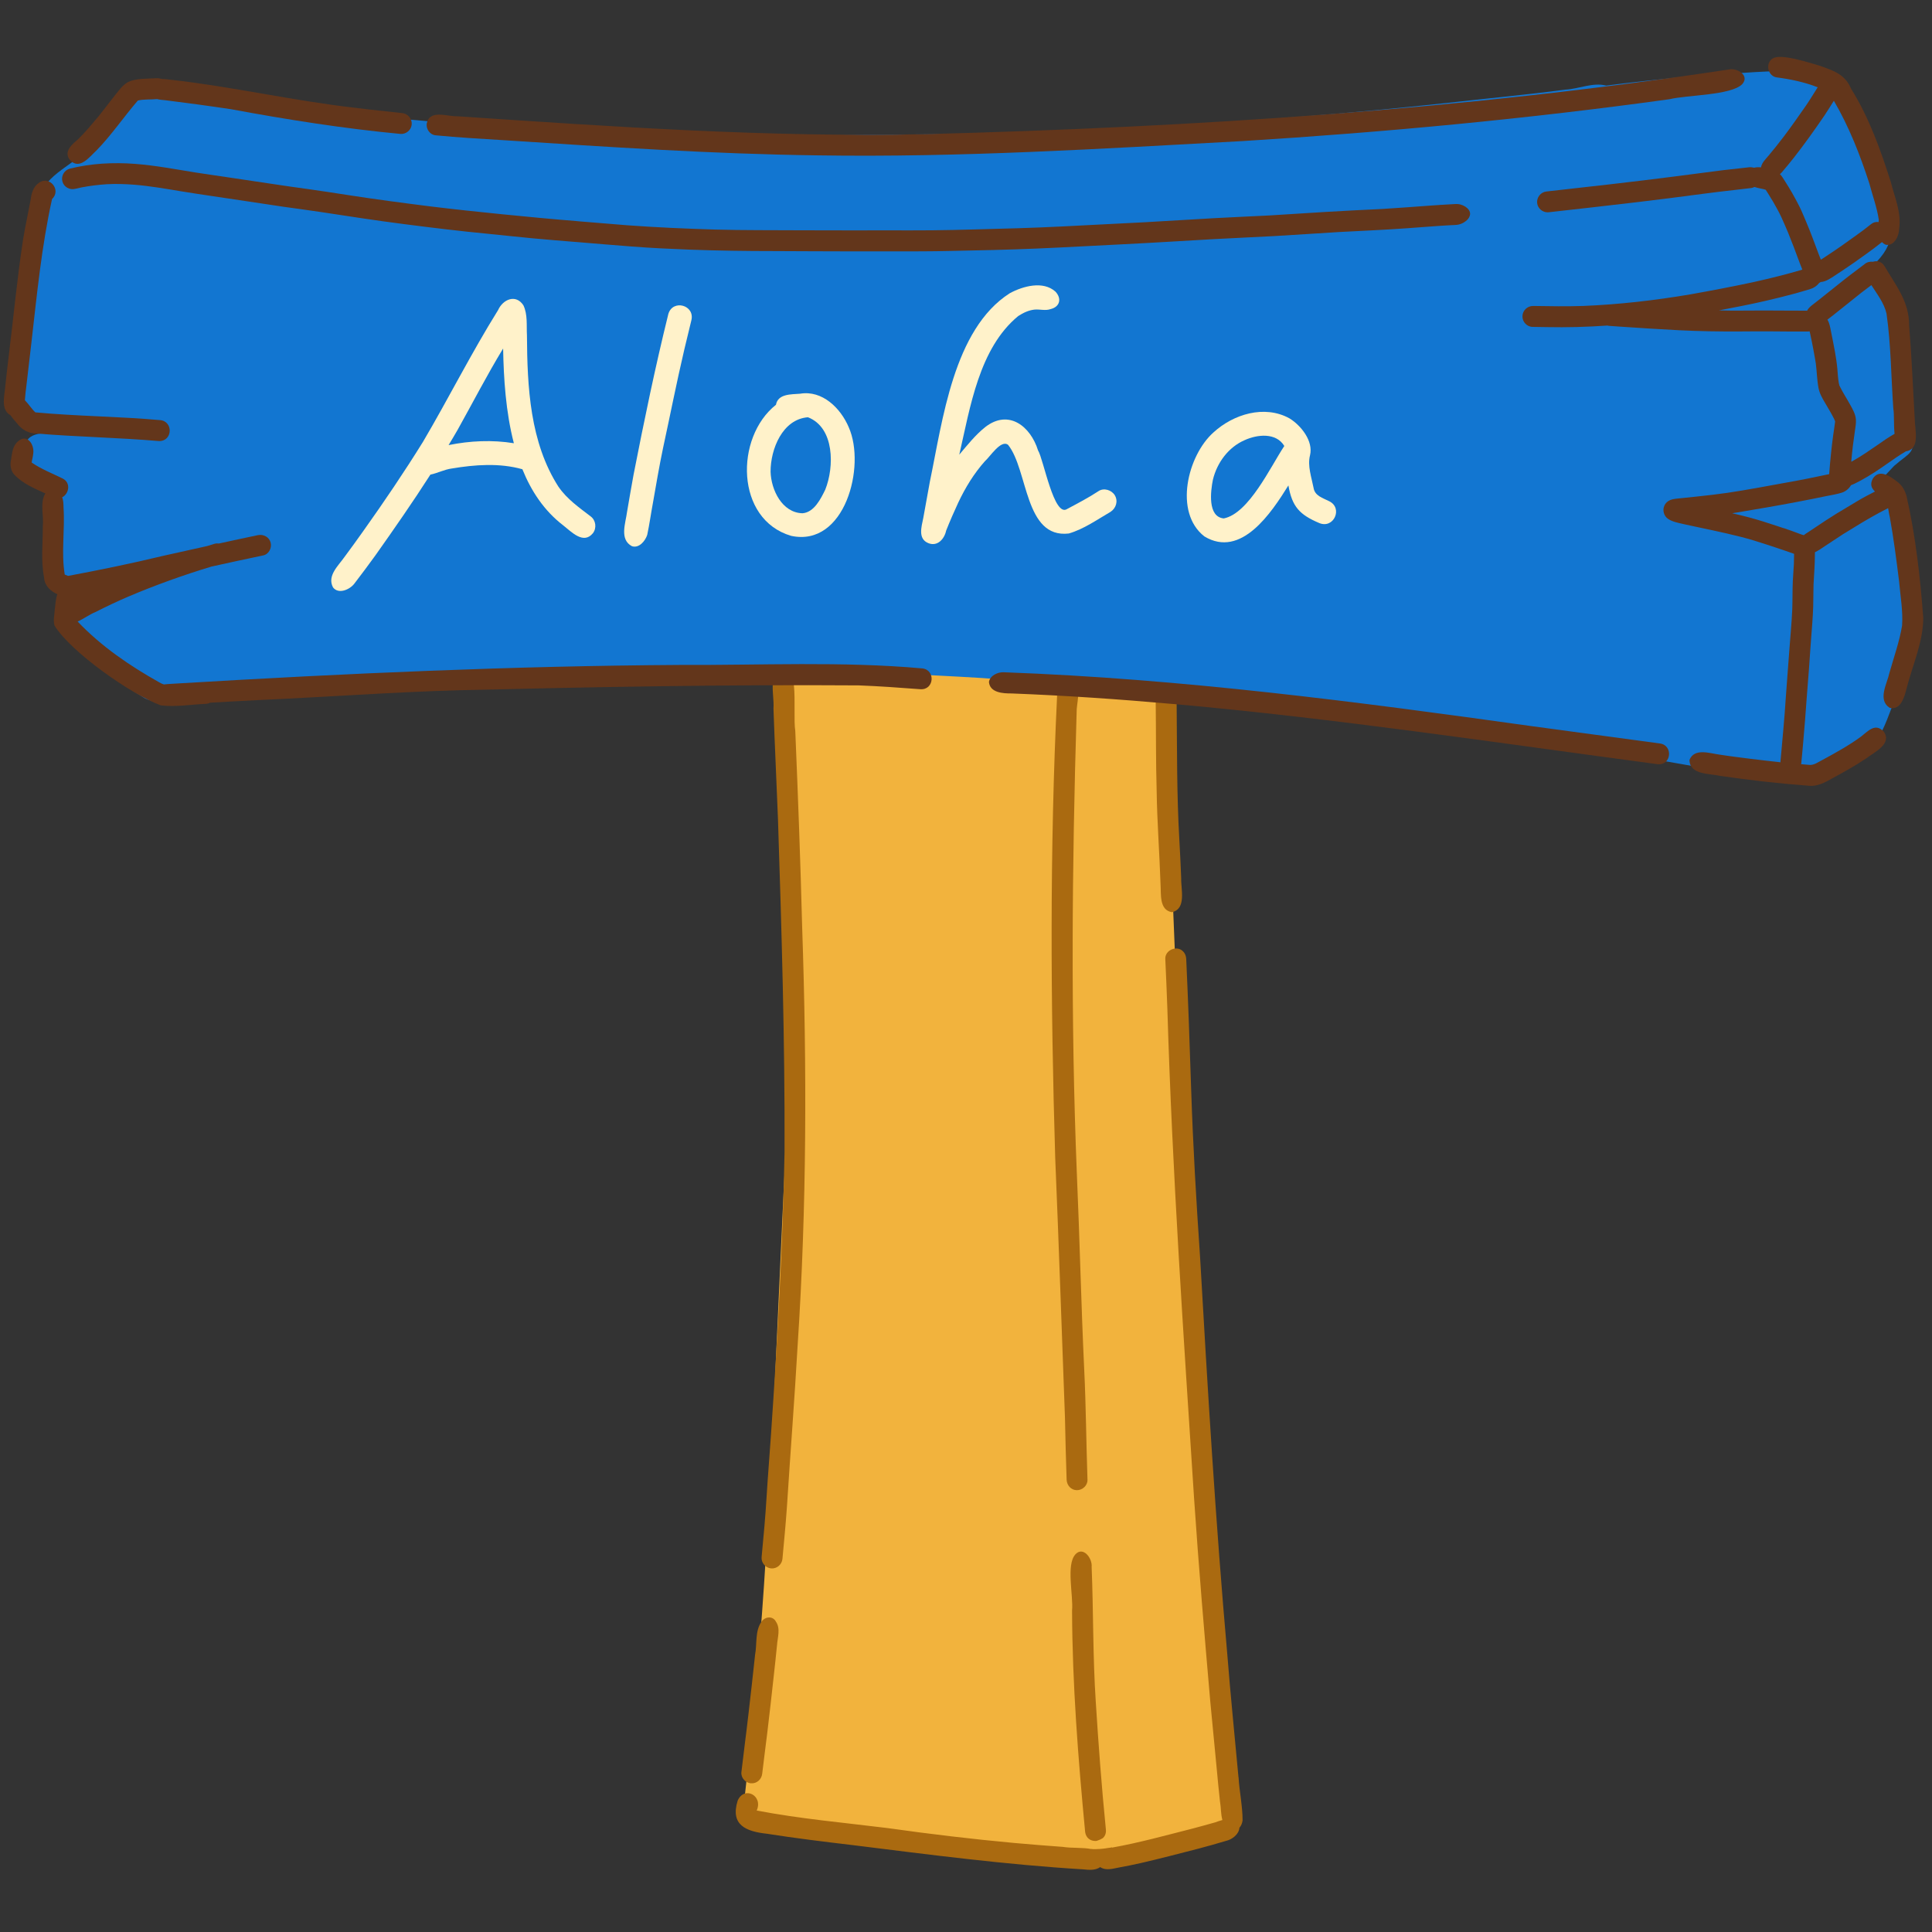 <svg version="1.2" preserveAspectRatio="xMidYMid meet" height="150" viewBox="0 0 112.5 112.5" zoomAndPan="magnify" width="150" xmlns:xlink="http://www.w3.org/1999/xlink" xmlns="http://www.w3.org/2000/svg"><rect x="0" y="0" width="112.5" height="112.5" fill="#333333" stroke="none"/><defs><clipPath id="f6529d7cac"><path d="M 88 3.078 L 112 3.078 L 112 46 L 88 46 Z M 88 3.078"></path></clipPath></defs><g id="7c947afb2d"><path d="M 71.617 102.633 C 71.234 99.844 70.871 97.051 70.617 94.246 C 69.742 85.652 69.188 77.027 68.875 68.391 C 68.875 68.387 68.875 68.379 68.875 68.371 C 68.617 58.809 68.105 49.285 67.812 39.703 C 67.82 39.086 67.395 38.727 67.035 38.848 C 66.93 38.703 66.766 38.609 66.578 38.59 C 65.551 38.473 64.527 38.359 63.5 38.266 C 57.684 37.656 51.816 37.254 45.969 37.574 C 45.543 37.637 45.285 37.875 45.238 38.125 C 45.121 38.258 45.059 38.441 45.086 38.633 C 45.191 39.418 45.273 40.207 45.344 41 C 45.879 48.699 46.172 56.438 45.895 64.156 C 45.422 72.945 45.117 81.793 44.594 90.617 C 44.328 95.121 43.918 99.613 43.422 104.098 C 43.359 104.691 43.293 105.281 43.215 105.871 C 43.219 105.871 43.219 105.871 43.219 105.875 C 43.238 105.941 43.262 106.004 43.289 106.062 C 43.305 106.102 43.324 106.133 43.344 106.168 C 43.344 106.168 43.348 106.168 43.348 106.168 C 43.348 106.168 43.348 106.168 43.348 106.172 C 43.348 106.172 43.348 106.172 43.348 106.176 C 43.363 106.195 43.379 106.215 43.395 106.238 C 43.395 106.238 43.395 106.238 43.395 106.242 C 43.395 106.242 43.398 106.242 43.398 106.242 C 43.398 106.242 43.398 106.242 43.398 106.246 C 43.422 106.273 43.449 106.301 43.477 106.328 C 43.496 106.348 43.516 106.367 43.535 106.383 C 43.543 106.387 43.547 106.391 43.551 106.395 C 43.555 106.398 43.562 106.398 43.566 106.402 C 43.609 106.418 43.656 106.434 43.699 106.445 C 43.918 106.473 44.141 106.496 44.359 106.523 C 44.422 106.535 44.484 106.543 44.551 106.551 C 44.613 106.559 44.676 106.566 44.734 106.574 L 44.738 106.574 C 44.738 106.574 44.738 106.574 44.742 106.574 C 44.742 106.574 44.742 106.574 44.738 106.574 C 44.742 106.574 44.746 106.574 44.75 106.574 C 44.852 106.586 44.949 106.598 45.051 106.613 C 45.461 106.637 45.871 106.672 46.281 106.727 C 51.57 107.367 56.93 107.797 62.227 108.406 C 62.777 108.457 63.324 108.516 63.875 108.516 C 63.941 108.516 64.012 108.512 64.078 108.512 C 64.234 108.496 64.355 108.441 64.445 108.359 C 64.902 108.5 65.418 108.262 65.883 108.195 C 67.352 107.84 68.836 107.578 70.316 107.281 C 70.871 107.098 71.98 107.195 72.012 106.445 C 72.074 106.34 72.109 106.215 72.086 106.078 C 71.918 104.93 71.773 103.781 71.613 102.633 Z M 71.617 102.633" style="stroke:none;fill-rule:nonzero;fill:#f2b33d;fill-opacity:1;"></path><path d="M 111.258 37.121 C 111.195 34.598 111.066 32.062 110.613 29.574 C 110.617 29.504 110.613 29.43 110.598 29.352 C 110.539 29.102 110.449 28.84 110.266 28.652 C 110.078 28.504 109.754 28.266 109.406 28.074 C 109.699 27.758 109.996 27.441 110.293 27.129 C 111.242 26.297 111.574 26.449 111.316 25.023 C 110.996 22.516 110.742 20.035 110.477 17.508 C 110.527 16.57 109.684 16.004 109.277 15.246 C 110.559 13.891 110.086 12.957 109.758 11.328 C 109.305 9.195 108.453 7.164 107.527 5.199 C 107.418 5.062 107.312 4.961 107.211 4.891 C 106.668 4.312 105.879 4.145 105.102 4.145 C 103.164 4.078 101.234 4.273 99.305 4.383 C 98.109 4.453 96.926 4.59 95.738 4.719 C 94.996 4.797 94.262 4.891 93.523 4.984 C 92.75 4.781 91.941 5.18 91.152 5.219 C 88.926 5.516 86.508 5.738 84.238 5.996 C 72.969 7.211 61.637 7.812 50.305 7.855 C 40.207 8.027 30.035 7.715 19.988 6.562 C 16.168 6.133 12.34 5.52 8.492 5.137 C 8.426 5.129 8.363 5.137 8.301 5.152 C 8.254 5.156 8.203 5.164 8.148 5.18 C 7.508 5.281 7.012 5.648 6.734 6.238 C 6.312 6.98 5.891 7.723 5.359 8.391 C 4.5 9.578 2.543 10.094 2.273 11.633 C 2.047 13.648 1.793 15.66 1.68 17.688 C 1.633 18.301 1.578 18.91 1.5 19.523 C 1.488 19.633 1.469 19.75 1.449 19.871 C 1.379 19.957 1.332 20.062 1.316 20.18 C 1.164 21.234 0.988 22.285 0.762 23.328 C 0.523 24.168 0.984 24.48 1.66 24.84 C 1.895 24.969 2.129 25.105 2.367 25.238 C 1.938 25.301 1.547 25.469 1.461 25.949 C 1.387 26.434 1.215 27.008 1.523 27.441 C 2.02 27.922 2.703 28.172 3.281 28.547 C 3.004 28.93 2.984 29.41 3.016 29.867 C 3.035 30.449 3.074 31.031 3.086 31.617 C 3.109 32.809 2.953 33.48 3.871 34.391 C 3.953 35.152 3.27 36 3.918 36.648 C 5.16 38.266 6.73 39.605 8.457 40.676 C 8.695 40.789 8.898 40.824 9.066 40.809 C 9.742 41.066 11.02 40.559 11.715 40.57 C 13.168 40.398 14.625 40.262 16.082 40.137 C 29.746 39.094 43.469 38.641 57.164 39.48 C 68.195 40.258 79.164 41.766 90.121 43.211 C 94.625 43.816 99.074 44.805 103.578 45.379 C 103.621 45.383 103.656 45.383 103.695 45.379 C 103.75 45.398 103.812 45.414 103.879 45.426 C 104.191 45.477 104.496 45.355 104.797 45.289 C 105.598 45.082 106.391 44.859 107.172 44.598 C 107.93 44.344 108.469 43.715 109.039 43.191 C 109.25 42.992 109.473 42.801 109.605 42.539 C 110.004 41.703 110.281 40.816 110.605 39.949 C 110.82 39.461 111.086 38.992 111.277 38.496 C 111.324 38.375 111.324 38.246 111.285 38.129 C 111.297 37.781 111.238 37.395 111.258 37.125 Z M 111.258 37.121" style="stroke:none;fill-rule:nonzero;fill:#1276d1;fill-opacity:1;"></path><path d="M 63.582 107.656 C 63.582 107.656 63.586 107.66 63.586 107.66 C 63.586 107.66 63.582 107.656 63.582 107.656 Z M 63.582 107.656" style="stroke:none;fill-rule:nonzero;fill:#aa6a10;fill-opacity:1;"></path><path d="M 72.117 103.496 C 71.898 101.105 71.652 98.719 71.465 96.328 C 70.781 88.598 70.32 80.863 69.875 73.117 C 69.656 69.914 69.469 66.707 69.363 63.496 C 69.281 60.945 69.191 58.395 69.074 55.844 C 69.066 55.68 69.016 55.527 68.895 55.406 C 68.543 55.023 67.836 55.316 67.855 55.832 C 67.902 56.82 67.941 57.805 67.977 58.793 C 68.262 68.289 68.918 77.766 69.531 87.25 C 69.797 91.207 70.133 95.16 70.477 99.109 C 70.598 100.398 70.727 101.688 70.848 102.977 C 70.906 103.617 70.969 104.258 71.039 104.895 C 71.102 105.246 71.082 105.633 71.18 105.98 C 71.035 106.016 70.895 106.066 70.77 106.113 C 70.34 106.234 69.906 106.355 69.473 106.469 C 67.906 106.867 66.348 107.301 64.754 107.586 C 64.754 107.582 64.75 107.578 64.75 107.57 C 64.734 107.574 64.719 107.578 64.703 107.578 C 64.703 107.582 64.703 107.582 64.699 107.582 C 64.609 107.598 64.516 107.609 64.426 107.621 C 64.422 107.621 64.418 107.621 64.41 107.625 C 64.293 107.641 64.176 107.656 64.059 107.664 C 63.969 107.672 63.875 107.676 63.785 107.676 C 63.754 107.676 63.723 107.676 63.691 107.676 C 63.684 107.676 63.68 107.676 63.672 107.676 C 63.672 107.676 63.672 107.676 63.676 107.676 C 63.652 107.676 63.629 107.672 63.609 107.672 C 63.59 107.672 63.574 107.668 63.559 107.66 C 63.559 107.664 63.559 107.668 63.559 107.672 C 63.02 107.566 62.426 107.629 61.883 107.543 C 60.941 107.477 60 107.398 59.062 107.316 C 56.641 107.094 54.109 106.793 51.688 106.449 C 49.145 106.133 46.582 105.91 44.062 105.426 C 44.453 104.559 43.336 103.969 42.953 104.855 C 42.516 106.266 43.434 106.645 44.645 106.777 C 46.309 107.039 47.98 107.242 49.656 107.441 C 54.117 107.996 58.582 108.582 63.074 108.852 C 63.406 108.887 63.777 108.922 64.062 108.723 C 64.199 108.812 64.348 108.844 64.508 108.844 C 64.711 108.844 64.926 108.793 65.129 108.75 C 65.57 108.668 66.016 108.582 66.453 108.48 C 67.555 108.227 68.645 107.938 69.734 107.66 C 70.293 107.512 70.848 107.359 71.402 107.191 C 71.754 107.113 72.148 106.801 72.172 106.43 C 72.27 106.316 72.336 106.164 72.355 106.004 C 72.355 105.168 72.172 104.336 72.121 103.496 Z M 72.117 103.496" style="stroke:none;fill-rule:nonzero;fill:#aa6a10;fill-opacity:1;"></path><path d="M 62.617 90.516 C 62.07 91.113 62.508 92.918 62.426 93.781 C 62.441 98.094 62.781 102.391 63.188 106.68 C 63.238 107.035 63.504 107.199 63.777 107.199 C 63.793 107.199 63.809 107.199 63.824 107.199 C 63.824 107.199 63.828 107.199 63.828 107.199 C 63.852 107.191 63.871 107.188 63.895 107.18 C 63.895 107.18 63.898 107.18 63.898 107.18 L 63.902 107.18 C 63.902 107.18 63.906 107.176 63.906 107.176 C 63.945 107.164 63.977 107.152 64.012 107.137 C 64.035 107.129 64.055 107.117 64.078 107.109 C 64.094 107.102 64.113 107.094 64.129 107.082 C 64.133 107.082 64.137 107.078 64.137 107.078 C 64.164 107.062 64.191 107.051 64.215 107.035 C 64.344 106.922 64.418 106.75 64.395 106.527 C 64.148 104.047 63.961 101.562 63.805 99.074 C 63.633 96.469 63.672 93.848 63.566 91.238 C 63.617 90.746 63.074 90.012 62.613 90.516 Z M 62.617 90.516" style="stroke:none;fill-rule:nonzero;fill:#aa6a10;fill-opacity:1;"></path><path d="M 62.012 82.527 C 62.039 83.738 62.066 84.949 62.109 86.16 C 62.121 86.492 62.371 86.773 62.711 86.773 C 63.031 86.773 63.336 86.5 63.324 86.168 C 63.25 84.027 63.238 81.883 63.133 79.742 C 62.953 75.93 62.871 72.113 62.703 68.301 C 62.344 59.383 62.422 50.441 62.691 41.516 C 62.684 41.199 62.758 40.887 62.777 40.578 C 62.777 40.574 62.781 40.566 62.781 40.562 C 62.781 40.543 62.781 40.523 62.781 40.5 C 62.789 40.375 62.785 40.25 62.762 40.121 C 62.758 40.098 62.75 40.07 62.746 40.043 C 62.734 40.004 62.723 39.961 62.707 39.922 C 62.699 39.895 62.688 39.871 62.676 39.844 C 62.664 39.816 62.652 39.789 62.637 39.762 C 62.215 39.047 61.531 39.793 61.562 40.359 C 61.559 40.406 61.555 40.457 61.555 40.504 C 61.121 49.461 61.176 58.461 61.445 67.422 C 61.656 72.457 61.824 77.492 62.012 82.527 Z M 62.012 82.527" style="stroke:none;fill-rule:nonzero;fill:#aa6a10;fill-opacity:1;"></path><path d="M 67.578 51.488 C 67.617 52.055 67.488 52.992 68.242 53.117 C 69.102 52.918 68.758 51.777 68.781 51.137 C 68.75 50.383 68.715 49.625 68.672 48.875 C 68.52 46.273 68.543 43.621 68.516 41.012 C 68.516 40.992 68.512 40.973 68.512 40.949 C 68.512 40.848 68.492 40.762 68.457 40.684 C 68.449 40.668 68.438 40.648 68.43 40.633 C 68.414 40.605 68.395 40.582 68.379 40.559 C 68.371 40.551 68.363 40.543 68.359 40.535 C 68.352 40.527 68.344 40.52 68.336 40.516 C 68.18 40.359 67.945 40.312 67.734 40.367 C 67.727 40.367 67.719 40.371 67.711 40.375 C 67.703 40.375 67.695 40.379 67.688 40.379 C 67.684 40.383 67.676 40.383 67.672 40.387 C 67.656 40.391 67.645 40.395 67.633 40.402 C 67.621 40.406 67.613 40.41 67.605 40.414 C 67.582 40.426 67.559 40.441 67.535 40.457 C 67.527 40.461 67.52 40.469 67.512 40.473 C 67.449 40.523 67.398 40.59 67.359 40.668 C 67.355 40.676 67.352 40.68 67.348 40.688 C 67.34 40.711 67.332 40.73 67.324 40.754 C 67.324 40.762 67.32 40.77 67.32 40.773 C 67.316 40.785 67.316 40.797 67.312 40.805 C 67.309 40.824 67.305 40.844 67.301 40.863 C 67.301 40.875 67.301 40.887 67.301 40.898 C 67.297 40.902 67.297 40.902 67.297 40.906 C 67.297 40.918 67.297 40.926 67.297 40.938 C 67.32 42.641 67.301 44.344 67.352 46.047 C 67.379 47.883 67.516 49.637 67.578 51.488 Z M 67.578 51.488" style="stroke:none;fill-rule:nonzero;fill:#aa6a10;fill-opacity:1;"></path><path d="M 44.91 91.328 C 45.238 91.355 45.531 91.102 45.562 90.77 C 45.656 89.754 45.754 88.742 45.824 87.723 C 46.023 84.605 46.266 81.484 46.445 78.363 C 46.98 70.266 46.988 62.156 46.711 54.027 C 46.613 50.203 46.469 46.383 46.309 42.562 C 46.215 41.992 46.32 40.754 46.227 39.898 C 46.219 39.797 46.203 39.699 46.188 39.609 C 46.184 39.594 46.18 39.578 46.176 39.562 C 46.176 39.551 46.172 39.539 46.172 39.531 C 46.168 39.512 46.16 39.496 46.156 39.477 C 46.148 39.441 46.141 39.406 46.129 39.375 C 46.121 39.359 46.117 39.344 46.113 39.328 C 46.105 39.312 46.102 39.297 46.094 39.285 C 46.09 39.273 46.082 39.262 46.078 39.25 C 46.051 39.191 46.023 39.145 45.988 39.105 C 45.77 38.797 45.344 38.863 45.172 39.176 C 45.145 39.227 45.121 39.277 45.102 39.328 C 45.098 39.344 45.09 39.359 45.086 39.375 C 45.086 39.383 45.082 39.391 45.078 39.398 C 45.074 39.41 45.07 39.426 45.066 39.438 C 45.047 39.508 45.031 39.574 45.02 39.645 C 45.016 39.66 45.016 39.68 45.012 39.695 C 45.012 39.707 45.008 39.719 45.008 39.73 C 45.008 39.742 45.004 39.75 45.004 39.762 C 45 39.809 44.996 39.855 44.996 39.902 C 44.977 40.348 45.07 40.82 45.039 41.258 C 45.113 43.402 45.219 45.543 45.301 47.684 C 45.512 54.141 45.707 60.594 45.684 67.055 L 45.684 67.07 C 45.582 72.547 45.27 78.023 44.898 83.492 C 44.816 84.703 44.715 85.91 44.641 87.121 C 44.57 88.309 44.461 89.492 44.348 90.676 C 44.32 91.004 44.582 91.305 44.91 91.328 Z M 44.91 91.328" style="stroke:none;fill-rule:nonzero;fill:#aa6a10;fill-opacity:1;"></path><path d="M 43.73 103.84 C 44.062 103.871 44.348 103.613 44.383 103.281 C 44.477 102.484 44.582 101.684 44.68 100.887 C 44.812 99.805 44.93 98.719 45.051 97.633 C 45.121 97.02 45.184 96.406 45.246 95.793 C 45.277 95.344 45.461 94.832 45.18 94.426 C 45 94.082 44.555 94.129 44.352 94.418 C 43.953 94.965 44.09 95.715 43.969 96.352 C 43.852 97.492 43.715 98.637 43.586 99.781 C 43.457 100.918 43.301 102.051 43.172 103.188 C 43.133 103.52 43.41 103.816 43.73 103.844 Z M 43.73 103.84" style="stroke:none;fill-rule:nonzero;fill:#aa6a10;fill-opacity:1;"></path><path d="M 74.156 13.75 C 74.156 13.75 74.152 13.75 74.148 13.75 C 74.129 13.75 74.113 13.75 74.098 13.754 C 74.117 13.75 74.137 13.75 74.156 13.75 Z M 74.156 13.75" style="stroke:none;fill-rule:nonzero;fill:#63361b;fill-opacity:1;"></path><path d="M 65.484 14.219 C 67.168 14.137 68.844 14.027 70.523 13.934 C 70.496 13.934 70.473 13.938 70.445 13.938 C 70.566 13.93 70.691 13.922 70.812 13.918 C 70.785 13.918 70.762 13.918 70.734 13.922 C 71.871 13.859 73.012 13.812 74.148 13.75 C 75.418 13.68 76.691 13.586 77.961 13.512 C 77.934 13.516 77.906 13.516 77.879 13.516 C 79.242 13.445 80.602 13.387 81.961 13.289 C 82.621 13.242 83.277 13.188 83.934 13.145 C 84.113 13.133 84.293 13.121 84.473 13.113 C 84.629 13.102 84.793 13.109 84.945 13.074 C 85.129 13.031 85.281 12.945 85.422 12.816 C 85.512 12.734 85.59 12.605 85.602 12.484 C 85.621 12.289 85.477 12.133 85.324 12.031 C 85.23 11.973 85.129 11.93 85.02 11.902 C 84.867 11.867 84.723 11.879 84.566 11.891 C 84.137 11.914 83.703 11.941 83.27 11.973 C 82.344 12.039 81.414 12.113 80.484 12.168 C 79.391 12.223 78.293 12.273 77.199 12.34 C 76.18 12.398 75.164 12.473 74.145 12.531 C 74.152 12.531 74.156 12.531 74.16 12.531 C 74.09 12.535 74.023 12.539 73.953 12.543 C 73.957 12.543 73.961 12.543 73.965 12.543 C 72.883 12.598 71.805 12.645 70.723 12.703 C 69.406 12.777 68.094 12.859 66.777 12.934 C 66.785 12.934 66.789 12.934 66.797 12.934 C 65.137 13.023 63.477 13.102 61.816 13.188 C 60.137 13.273 58.461 13.316 56.781 13.359 C 55.941 13.383 55.105 13.402 54.27 13.41 C 53.469 13.418 52.668 13.414 51.867 13.414 C 50.125 13.414 48.379 13.418 46.637 13.41 C 44.969 13.398 43.301 13.414 41.633 13.367 C 39.93 13.316 38.223 13.242 36.52 13.117 C 35.535 13.035 34.551 12.953 33.562 12.875 C 33.59 12.875 33.617 12.879 33.645 12.879 C 32.164 12.762 30.688 12.621 29.211 12.473 C 27.828 12.336 26.449 12.188 25.07 12.02 C 23.457 11.816 21.848 11.605 20.242 11.355 C 19.488 11.238 18.734 11.121 17.98 11.016 C 17.238 10.914 16.496 10.809 15.754 10.695 C 15.023 10.586 14.293 10.473 13.559 10.367 C 12.84 10.258 12.121 10.16 11.402 10.047 C 10.23 9.859 9.059 9.633 7.875 9.543 C 6.602 9.445 5.305 9.512 4.066 9.82 C 3.746 9.902 3.547 10.246 3.633 10.562 C 3.715 10.887 4.055 11.078 4.375 10.996 C 4.504 10.965 4.633 10.938 4.762 10.91 C 5.242 10.82 5.73 10.758 6.219 10.727 C 6.742 10.699 7.266 10.715 7.789 10.754 C 8.727 10.828 9.652 10.992 10.578 11.145 C 11.797 11.344 13.02 11.512 14.238 11.699 C 14.992 11.812 15.746 11.93 16.5 12.039 C 17.238 12.145 17.98 12.238 18.719 12.352 C 20.312 12.594 21.906 12.844 23.508 13.047 C 25.137 13.258 26.77 13.457 28.406 13.613 C 29.266 13.699 30.129 13.793 30.992 13.875 C 31.852 13.953 32.711 14.027 33.57 14.094 C 33.547 14.09 33.52 14.09 33.492 14.086 C 34.594 14.176 35.695 14.273 36.797 14.355 C 37.898 14.441 39.004 14.492 40.109 14.535 C 41.777 14.598 43.445 14.621 45.113 14.621 C 46.535 14.625 47.957 14.637 49.379 14.637 C 49.656 14.637 49.93 14.637 50.207 14.637 C 50.781 14.633 51.355 14.633 51.926 14.637 C 53.062 14.637 54.195 14.641 55.332 14.613 C 57.012 14.578 58.691 14.547 60.371 14.473 C 62.078 14.402 63.781 14.301 65.488 14.219 Z M 7.793 10.754 C 7.816 10.754 7.84 10.758 7.863 10.758 C 7.84 10.758 7.816 10.754 7.793 10.754 Z M 7.793 10.754" style="stroke:none;fill-rule:nonzero;fill:#63361b;fill-opacity:1;"></path><path d="M 70.645 12.711 C 70.668 12.707 70.695 12.707 70.723 12.707 C 70.723 12.707 70.723 12.707 70.727 12.707 C 70.699 12.707 70.672 12.707 70.645 12.711 Z M 70.645 12.711" style="stroke:none;fill-rule:nonzero;fill:#63361b;fill-opacity:1;"></path><path d="M 7.852 9.539 C 7.859 9.539 7.863 9.543 7.871 9.543 C 7.891 9.543 7.91 9.547 7.93 9.547 C 7.902 9.543 7.879 9.543 7.852 9.539 Z M 7.852 9.539" style="stroke:none;fill-rule:nonzero;fill:#63361b;fill-opacity:1;"></path><path d="M 106.844 20.445 C 106.844 20.457 106.844 20.465 106.848 20.477 C 106.852 20.492 106.852 20.508 106.855 20.523 C 106.852 20.5 106.848 20.473 106.844 20.445 Z M 106.844 20.445" style="stroke:none;fill-rule:nonzero;fill:#63361b;fill-opacity:1;"></path><path d="M 107.32 31.102 C 107.332 31.098 107.34 31.09 107.348 31.082 C 107.344 31.086 107.34 31.09 107.336 31.09 Z M 107.32 31.102" style="stroke:none;fill-rule:nonzero;fill:#63361b;fill-opacity:1;"></path><path d="M 0.977 24.633 C 1.27 25.02 1.645 25.246 2.137 25.246 C 4.508 25.441 6.891 25.48 9.262 25.684 C 10.062 25.695 10.102 24.512 9.301 24.461 C 6.883 24.246 4.477 24.238 2.059 24.012 C 1.852 23.824 1.668 23.527 1.449 23.305 C 1.473 23.09 1.48 22.871 1.512 22.672 C 1.613 21.781 1.723 20.891 1.824 20 C 2.148 17.184 2.418 14.359 3.031 11.59 C 3.594 11.062 2.871 10.191 2.258 10.652 C 1.949 10.871 1.836 11.227 1.793 11.586 C 1.645 12.383 1.469 13.172 1.34 13.969 C 1 16.191 0.793 18.43 0.516 20.66 C 0.445 21.254 0.375 21.848 0.312 22.441 C 0.277 23.008 0.008 23.844 0.609 24.18 C 0.723 24.34 0.848 24.492 0.977 24.633 Z M 0.977 24.633" style="stroke:none;fill-rule:nonzero;fill:#63361b;fill-opacity:1;"></path><path d="M 53.715 38.922 C 49.02 38.5 44.309 38.742 39.602 38.719 C 29.867 38.777 20.145 39.211 10.426 39.793 C 10.133 39.816 9.836 39.82 9.543 39.855 C 9.449 39.828 9.363 39.785 9.277 39.734 C 7.547 38.766 5.891 37.633 4.52 36.191 C 4.871 36.039 5.199 35.785 5.547 35.645 C 6.172 35.328 6.801 35.027 7.449 34.75 C 9.027 34.078 10.66 33.492 12.312 32.992 C 13.312 32.773 14.312 32.551 15.316 32.344 C 15.645 32.281 15.84 31.918 15.762 31.605 C 15.68 31.273 15.348 31.098 15.023 31.16 C 14.266 31.316 13.508 31.484 12.75 31.648 C 12.66 31.637 12.57 31.641 12.48 31.668 C 12.34 31.711 12.199 31.754 12.059 31.797 C 11.199 31.988 10.34 32.18 9.48 32.371 C 7.652 32.812 5.812 33.188 3.965 33.535 C 3.898 33.508 3.836 33.484 3.77 33.457 C 3.555 32.172 3.789 30.852 3.699 29.555 C 3.695 29.355 3.695 29.148 3.621 28.957 C 4.012 28.762 4.148 28.113 3.648 27.863 C 3.043 27.566 2.402 27.316 1.844 26.934 C 1.867 26.754 1.914 26.633 1.938 26.395 C 2.004 25.875 1.578 25.238 1.055 25.695 C 0.734 25.957 0.707 26.375 0.645 26.754 C 0.574 27.066 0.613 27.402 0.84 27.648 C 1.328 28.16 1.996 28.441 2.645 28.734 C 2.641 28.742 2.633 28.75 2.625 28.758 C 2.316 29.309 2.559 30.035 2.492 30.648 C 2.496 31.641 2.375 32.645 2.566 33.625 C 2.594 34.109 2.938 34.418 3.34 34.605 C 3.238 34.891 3.223 35.219 3.188 35.512 C 3.172 35.82 3.086 36.129 3.176 36.43 C 4.129 37.973 7.648 40.445 9.363 41.074 C 10.242 41.18 11.125 41.02 12.004 40.984 C 12.086 40.977 12.164 40.957 12.234 40.918 C 13.164 40.867 14.098 40.812 15.027 40.766 C 18.945 40.59 22.859 40.301 26.777 40.191 C 34.52 40.004 42.262 39.855 50.004 39.91 C 51.145 39.953 52.367 40.039 53.59 40.133 C 54.402 40.191 54.484 39.016 53.715 38.922 Z M 53.715 38.922" style="stroke:none;fill-rule:nonzero;fill:#63361b;fill-opacity:1;"></path><path d="M 96.656 43.293 C 94.184 42.953 91.707 42.629 89.23 42.289 C 79.008 40.859 68.766 39.52 58.438 39.145 C 58.098 39.133 57.645 39.336 57.586 39.711 C 57.641 40.34 58.406 40.383 58.902 40.379 C 62.039 40.5 65.164 40.715 68.285 40.992 C 68.324 40.996 68.359 41 68.398 41 C 77.809 41.84 87.168 43.254 96.531 44.5 C 97.34 44.57 97.43 43.391 96.656 43.293 Z M 96.656 43.293" style="stroke:none;fill-rule:nonzero;fill:#63361b;fill-opacity:1;"></path><g clip-path="url(#f6529d7cac)" clip-rule="nonzero"><path d="M 111.02 28.895 C 110.93 28.578 110.777 28.289 110.516 28.082 C 110.113 27.777 109.477 27.273 109.07 27.844 C 108.867 28.191 108.973 28.426 109.18 28.621 C 108.828 28.801 108.48 28.984 108.145 29.184 C 107.738 29.426 107.332 29.668 106.93 29.914 C 106.535 30.156 106.148 30.414 105.762 30.672 C 105.633 30.758 105.504 30.848 105.371 30.934 C 105.262 31.008 105.137 31.078 105.035 31.164 C 104.992 31.152 104.953 31.141 104.914 31.129 C 104.648 31.039 104.395 30.93 104.129 30.844 C 104.031 30.812 103.93 30.766 103.828 30.746 C 103.809 30.738 103.789 30.73 103.773 30.727 C 103.676 30.695 103.578 30.66 103.48 30.629 C 103.203 30.535 102.922 30.445 102.645 30.359 C 102.129 30.199 101.609 30.059 101.082 29.938 C 101.008 29.922 100.938 29.902 100.863 29.887 C 100.961 29.875 101.059 29.859 101.156 29.84 C 102.316 29.648 103.473 29.449 104.625 29.23 C 105.199 29.125 105.773 29.004 106.348 28.887 C 106.648 28.828 106.957 28.781 107.246 28.688 C 107.457 28.625 107.668 28.461 107.781 28.254 C 107.848 28.23 107.91 28.203 107.977 28.172 C 108.098 28.109 108.223 28.047 108.344 27.984 C 108.891 27.688 109.41 27.34 109.922 26.98 C 110.258 26.746 110.59 26.508 110.941 26.305 C 110.949 26.301 110.953 26.297 110.961 26.293 C 110.965 26.289 110.973 26.285 110.98 26.281 C 111.832 26.148 111.5 25.02 111.496 24.414 C 111.391 22.59 111.316 20.762 111.168 18.938 C 111.172 17.555 110.402 16.637 109.742 15.508 C 109.574 15.219 109.297 15.168 109.059 15.242 C 108.887 15.223 108.711 15.262 108.574 15.379 C 108.566 15.387 108.555 15.395 108.547 15.402 C 108.309 15.582 108.07 15.762 107.832 15.941 C 107.219 16.406 106.625 16.902 106.016 17.379 C 106.039 17.363 106.059 17.344 106.082 17.328 C 105.945 17.434 105.809 17.539 105.672 17.648 C 105.547 17.746 105.418 17.836 105.316 17.957 C 105.281 17.996 105.254 18.047 105.227 18.094 C 105.211 18.094 105.191 18.09 105.176 18.09 C 104.777 18.09 104.379 18.086 103.984 18.086 C 103.129 18.078 102.273 18.078 101.418 18.086 L 101.426 18.086 C 101.422 18.086 101.418 18.086 101.414 18.086 C 101.391 18.086 101.367 18.086 101.344 18.086 C 101.355 18.086 101.367 18.086 101.379 18.086 C 101.355 18.086 101.328 18.086 101.305 18.086 L 101.32 18.086 C 101.312 18.086 101.301 18.086 101.289 18.086 C 101.273 18.086 101.258 18.086 101.242 18.086 C 101.246 18.086 101.254 18.086 101.262 18.086 C 101.094 18.086 100.926 18.086 100.758 18.086 C 100.535 18.086 100.312 18.078 100.09 18.074 C 100.98 17.906 101.871 17.734 102.758 17.531 C 103.348 17.395 103.938 17.25 104.527 17.09 C 104.824 17.008 105.125 16.918 105.422 16.828 C 105.617 16.77 105.805 16.641 105.934 16.473 C 105.969 16.457 105.996 16.441 106.023 16.422 C 106.332 16.398 106.59 16.207 106.844 16.047 C 106.824 16.059 106.801 16.074 106.777 16.09 C 107.176 15.832 107.566 15.566 107.957 15.297 C 108.195 15.133 108.426 14.957 108.664 14.793 C 108.977 14.57 109.285 14.34 109.586 14.098 C 109.648 14.16 109.715 14.215 109.812 14.254 C 110.32 14.336 110.59 13.715 110.59 13.293 C 110.723 12.363 110.32 11.48 110.102 10.598 C 109.504 8.723 108.836 6.844 107.789 5.168 C 107.438 4.324 106.762 4.113 105.965 3.828 C 105.391 3.668 103.664 3.078 103.203 3.418 C 102.777 3.707 102.949 4.449 103.469 4.508 C 104.273 4.613 105.082 4.785 105.844 5.082 C 105.617 5.434 105.406 5.793 105.172 6.133 C 104.746 6.746 104.32 7.355 103.875 7.945 C 103.586 8.324 103.289 8.699 102.984 9.062 C 102.82 9.258 102.613 9.449 102.551 9.707 C 102.551 9.719 102.547 9.734 102.547 9.746 C 102.41 9.727 102.277 9.734 102.141 9.766 C 102.039 9.742 101.934 9.727 101.828 9.742 C 101.746 9.75 101.668 9.762 101.586 9.77 C 101.156 9.816 100.727 9.863 100.297 9.914 C 99.395 10.027 98.492 10.148 97.59 10.266 C 95.078 10.59 92.559 10.871 90.039 11.152 C 89.711 11.188 89.469 11.504 89.508 11.828 C 89.547 12.137 89.816 12.363 90.117 12.363 C 90.141 12.363 90.164 12.363 90.188 12.359 C 91.906 12.168 93.625 11.973 95.344 11.77 C 96.621 11.621 97.898 11.453 99.172 11.285 C 99.805 11.203 100.438 11.125 101.07 11.055 C 101.371 11.02 101.676 10.988 101.973 10.949 C 102.039 10.941 102.102 10.91 102.164 10.887 C 102.34 10.945 102.523 10.977 102.699 11.016 C 102.738 11.027 102.777 11.039 102.816 11.051 C 102.855 11.109 102.895 11.172 102.934 11.234 C 103.043 11.406 103.148 11.582 103.254 11.758 C 103.418 12.047 103.586 12.34 103.727 12.645 C 103.863 12.938 103.988 13.238 104.117 13.539 C 104.344 14.09 104.551 14.648 104.758 15.207 C 104.816 15.375 104.887 15.535 104.949 15.699 C 104.895 15.719 104.836 15.734 104.781 15.75 C 104.465 15.84 104.152 15.93 103.836 16.012 C 103.254 16.164 102.672 16.301 102.09 16.43 C 100.875 16.691 99.652 16.922 98.43 17.141 C 96.363 17.492 94.281 17.73 92.184 17.816 C 91.215 17.848 90.246 17.832 89.277 17.816 C 88.945 17.812 88.66 18.074 88.652 18.41 C 88.641 18.738 88.91 19.031 89.242 19.035 C 89.809 19.043 90.375 19.055 90.941 19.055 C 91.238 19.055 91.531 19.051 91.824 19.043 C 92.418 19.027 93.016 18.996 93.609 18.957 C 93.633 18.961 93.652 18.973 93.672 18.973 C 93.875 18.988 94.078 19 94.277 19.016 C 95.441 19.094 96.605 19.172 97.77 19.23 C 98.949 19.289 100.129 19.309 101.309 19.301 L 101.297 19.301 C 101.332 19.301 101.367 19.301 101.402 19.301 C 101.605 19.301 101.809 19.297 102.008 19.297 C 102 19.297 101.992 19.297 101.98 19.297 C 101.996 19.297 102.012 19.297 102.027 19.297 C 102.039 19.297 102.051 19.297 102.062 19.297 C 102.059 19.297 102.051 19.297 102.047 19.297 C 102.766 19.293 103.488 19.297 104.211 19.305 C 104.555 19.305 104.898 19.305 105.246 19.305 L 105.25 19.305 C 105.293 19.305 105.336 19.301 105.379 19.297 C 105.387 19.332 105.391 19.363 105.398 19.398 C 105.469 19.727 105.539 20.055 105.598 20.383 C 105.598 20.383 105.598 20.379 105.598 20.379 C 105.598 20.383 105.598 20.387 105.602 20.395 C 105.602 20.391 105.598 20.387 105.598 20.383 C 105.602 20.406 105.605 20.43 105.609 20.449 C 105.609 20.449 105.609 20.445 105.609 20.445 C 105.609 20.445 105.609 20.441 105.609 20.441 C 105.609 20.445 105.609 20.445 105.609 20.445 C 105.609 20.449 105.609 20.449 105.609 20.453 C 105.609 20.453 105.609 20.449 105.609 20.449 C 105.625 20.527 105.641 20.605 105.652 20.68 C 105.648 20.656 105.641 20.629 105.637 20.602 C 105.652 20.688 105.668 20.773 105.684 20.859 C 105.703 20.957 105.719 21.059 105.734 21.16 C 105.797 21.633 105.801 22.117 105.891 22.59 C 105.953 22.914 106.117 23.203 106.285 23.48 C 106.461 23.781 106.645 24.082 106.801 24.395 C 106.82 24.438 106.84 24.484 106.855 24.527 C 106.859 24.531 106.859 24.535 106.859 24.539 L 106.859 24.547 C 106.832 24.812 106.781 25.078 106.746 25.34 C 106.699 25.703 106.652 26.066 106.617 26.43 C 106.578 26.824 106.539 27.219 106.512 27.609 C 105.695 27.785 104.879 27.949 104.055 28.094 C 102.906 28.301 101.758 28.523 100.602 28.695 C 100.016 28.781 99.426 28.848 98.84 28.91 C 98.566 28.941 98.293 28.969 98.02 28.996 C 97.832 29.02 97.641 29.027 97.457 29.062 C 97.215 29.102 97 29.23 96.906 29.469 C 96.801 29.727 96.891 30.047 97.121 30.207 C 97.379 30.387 97.723 30.445 98.023 30.516 C 98.582 30.641 99.141 30.754 99.699 30.875 C 100.254 30.996 100.809 31.117 101.355 31.258 C 101.879 31.391 102.391 31.551 102.902 31.719 C 103.09 31.777 103.273 31.84 103.457 31.902 C 103.473 31.906 103.484 31.91 103.5 31.914 C 103.492 31.914 103.488 31.91 103.48 31.91 C 103.812 32.016 104.141 32.137 104.469 32.25 C 104.465 32.445 104.461 32.641 104.457 32.836 C 104.441 33.168 104.414 33.504 104.395 33.84 C 104.371 34.391 104.383 34.941 104.363 35.492 C 104.328 36.293 104.246 37.086 104.191 37.883 C 104.148 38.469 104.105 39.055 104.059 39.641 C 104.008 40.27 103.969 40.902 103.922 41.535 C 103.875 42.168 103.812 42.801 103.758 43.434 C 103.73 43.738 103.703 44.039 103.676 44.344 C 103.672 44.359 103.68 44.371 103.68 44.387 C 103.09 44.324 102.504 44.254 101.922 44.184 C 101.316 44.105 100.711 44.035 100.109 43.938 C 99.543 43.863 98.668 43.547 98.379 44.246 C 98.383 45.133 99.566 45.035 100.191 45.184 C 101.895 45.43 103.605 45.625 105.324 45.754 C 105.844 45.812 106.297 45.543 106.734 45.301 C 107.348 44.969 108.027 44.59 108.676 44.156 C 109.148 43.797 110.203 43.309 109.684 42.594 C 109.191 42.074 108.773 42.578 108.363 42.895 C 107.656 43.41 106.887 43.836 106.121 44.25 C 105.902 44.355 105.609 44.59 105.316 44.535 C 105.172 44.527 105.027 44.508 104.879 44.496 C 104.891 44.445 104.895 44.391 104.898 44.336 C 104.938 43.949 104.969 43.566 105.004 43.18 C 105.078 42.34 105.145 41.5 105.203 40.656 C 105.246 40.07 105.297 39.484 105.34 38.898 C 105.383 38.309 105.418 37.719 105.465 37.129 C 105.512 36.527 105.562 35.93 105.582 35.328 C 105.594 34.898 105.59 34.465 105.602 34.035 C 105.621 33.602 105.66 33.168 105.672 32.734 C 105.68 32.543 105.684 32.348 105.684 32.156 C 105.895 32.055 106.09 31.922 106.281 31.789 C 106.625 31.559 106.973 31.328 107.32 31.105 C 107.316 31.105 107.309 31.109 107.305 31.113 C 107.316 31.109 107.324 31.102 107.336 31.094 C 107.348 31.086 107.363 31.078 107.375 31.07 C 107.367 31.074 107.359 31.082 107.352 31.086 C 107.555 30.957 107.762 30.836 107.965 30.711 C 108.609 30.312 109.266 29.93 109.945 29.59 C 109.977 29.762 109.996 29.934 110.039 30.094 C 110.266 31.336 110.426 32.586 110.582 33.84 C 110.656 34.699 110.816 35.566 110.758 36.43 C 110.602 37.371 110.277 38.27 110.02 39.184 C 109.883 39.82 109.32 40.746 110.031 41.215 C 110.691 41.387 110.906 40.547 111.027 40.062 C 111.375 38.711 111.984 37.387 111.992 35.977 C 111.812 33.605 111.547 31.219 111.02 28.898 Z M 104.367 11.254 C 104.227 11.008 104.078 10.77 103.926 10.531 C 103.84 10.398 103.758 10.25 103.645 10.137 C 103.672 10.113 103.703 10.094 103.727 10.066 C 103.984 9.77 104.234 9.465 104.477 9.156 C 105.094 8.367 105.676 7.547 106.242 6.719 C 106.43 6.441 106.605 6.152 106.785 5.867 C 107.668 7.375 108.309 9.012 108.852 10.684 C 109.035 11.387 109.297 12.078 109.402 12.801 C 109.398 12.844 109.395 12.887 109.391 12.93 C 109.242 12.91 109.09 12.941 108.969 13.039 C 108.637 13.305 108.301 13.559 107.953 13.801 C 107.715 13.965 107.484 14.141 107.246 14.305 C 106.891 14.551 106.531 14.797 106.168 15.031 C 106.156 15.039 106.148 15.043 106.141 15.051 C 106.102 15.074 106.062 15.098 106.027 15.121 C 105.98 15.004 105.934 14.887 105.891 14.77 C 105.66 14.156 105.438 13.539 105.18 12.934 C 105.055 12.645 104.938 12.348 104.801 12.066 C 104.664 11.789 104.516 11.52 104.363 11.25 Z M 110.965 26.289 C 110.965 26.289 110.969 26.285 110.969 26.281 C 110.973 26.281 110.977 26.281 110.977 26.281 C 110.973 26.281 110.969 26.285 110.965 26.289 Z M 106.848 20.477 C 106.773 20.078 106.699 19.684 106.617 19.289 C 106.57 19.059 106.535 18.816 106.41 18.613 C 106.434 18.594 106.461 18.574 106.484 18.555 C 106.473 18.566 106.457 18.574 106.445 18.586 C 106.566 18.492 106.688 18.398 106.809 18.305 C 106.801 18.309 106.797 18.312 106.793 18.316 C 107.328 17.898 107.852 17.465 108.387 17.043 C 108.582 16.895 108.777 16.75 108.969 16.602 C 109.309 17.137 109.711 17.645 109.852 18.262 C 110.113 20.09 110.117 21.93 110.246 23.777 C 110.309 24.148 110.262 24.742 110.32 25.262 C 109.969 25.461 109.633 25.691 109.305 25.926 C 108.855 26.238 108.398 26.551 107.922 26.82 C 107.879 26.844 107.84 26.867 107.797 26.887 C 107.828 26.57 107.855 26.258 107.895 25.941 C 107.934 25.645 107.973 25.348 108.016 25.055 C 108.047 24.852 108.082 24.645 108.07 24.441 C 108.051 24.117 107.875 23.816 107.719 23.539 C 107.531 23.195 107.312 22.867 107.141 22.516 C 107.129 22.488 107.117 22.465 107.105 22.438 C 107.094 22.395 107.082 22.352 107.074 22.305 C 107.027 22.027 107.008 21.746 106.988 21.469 C 106.957 21.133 106.906 20.805 106.848 20.473 Z M 106.848 20.477" style="stroke:none;fill-rule:nonzero;fill:#63361b;fill-opacity:1;"></path></g><path d="M 5.625 8.754 C 6.5 7.855 7.207 6.805 8.027 5.855 C 8.352 5.77 8.773 5.809 9.145 5.77 C 9.301 5.809 9.465 5.824 9.625 5.836 C 10.902 5.996 12.176 6.168 13.449 6.359 C 16.715 6.965 20 7.484 23.305 7.797 C 23.633 7.832 23.941 7.582 23.973 7.254 C 24.004 6.922 23.754 6.621 23.426 6.586 C 22.5 6.484 21.574 6.391 20.652 6.273 C 17.074 5.867 13.543 5.047 9.953 4.645 C 9.781 4.625 9.602 4.598 9.426 4.598 C 9.32 4.566 9.215 4.551 9.117 4.555 C 8.613 4.586 8.09 4.559 7.602 4.715 C 7.207 4.848 6.969 5.219 6.711 5.527 C 6.391 5.934 6.078 6.348 5.754 6.754 C 5.363 7.219 4.977 7.688 4.543 8.113 C 4.18 8.418 3.684 8.836 4.078 9.324 C 4.637 9.926 5.215 9.129 5.625 8.754 Z M 5.625 8.754" style="stroke:none;fill-rule:nonzero;fill:#63361b;fill-opacity:1;"></path><path d="M 72.371 8.215 C 72.387 8.215 72.398 8.215 72.414 8.211 C 72.398 8.215 72.383 8.215 72.363 8.215 C 72.359 8.215 72.355 8.215 72.352 8.215 C 72.359 8.215 72.367 8.215 72.371 8.215 Z M 72.371 8.215" style="stroke:none;fill-rule:nonzero;fill:#63361b;fill-opacity:1;"></path><path d="M 25.363 7.879 C 26.684 8.008 28.012 8.082 29.336 8.164 C 35.426 8.559 41.516 8.969 47.621 9.047 C 55.902 9.176 64.09 8.664 72.363 8.215 C 80.664 7.699 88.977 6.918 97.219 5.777 C 98.238 5.527 100.793 5.555 101.445 4.906 C 101.91 4.395 101.145 3.934 100.664 4.047 C 85.18 6.387 69.539 7.402 53.883 7.812 C 44.781 8.012 35.691 7.375 26.617 6.77 C 26.027 6.789 25.027 6.359 24.848 7.191 C 24.801 7.508 25.031 7.848 25.363 7.879 Z M 25.363 7.879" style="stroke:none;fill-rule:nonzero;fill:#63361b;fill-opacity:1;"></path><path d="M 32.527 28.355 C 30.855 25.758 30.703 22.531 30.684 19.527 C 30.652 18.949 30.734 18.312 30.477 17.777 C 30.035 17.105 29.285 17.43 29.004 18.055 C 27.445 20.555 26.125 23.191 24.629 25.73 C 23.527 27.504 22.387 29.188 21.16 30.914 C 20.801 31.418 20.441 31.922 20.07 32.418 C 19.715 32.93 19.031 33.523 19.391 34.203 C 19.711 34.625 20.375 34.332 20.637 33.98 C 21.051 33.441 21.457 32.895 21.859 32.34 C 22.953 30.793 24.039 29.234 25.062 27.637 C 25.477 27.551 25.883 27.336 26.305 27.281 C 27.656 27.055 29.086 26.949 30.418 27.324 C 30.934 28.602 31.688 29.742 32.793 30.59 C 33.273 30.965 33.973 31.727 34.527 31.047 C 34.754 30.746 34.699 30.297 34.395 30.07 C 33.723 29.555 33.012 29.059 32.527 28.352 Z M 26.121 25.918 C 26.297 25.621 26.48 25.328 26.648 25.027 C 27.531 23.449 28.355 21.84 29.297 20.293 C 29.328 22.027 29.449 23.988 29.922 25.809 C 28.668 25.605 27.367 25.664 26.121 25.918 Z M 26.121 25.918" style="stroke:none;fill-rule:nonzero;fill:#fff2ca;fill-opacity:1;"></path><path d="M 38.918 18.281 C 38.152 21.379 37.504 24.512 36.891 27.648 C 36.758 28.367 36.637 29.09 36.512 29.812 C 36.43 30.461 36.055 31.41 36.797 31.805 C 37.211 31.941 37.574 31.5 37.688 31.145 C 37.82 30.523 37.906 29.891 38.023 29.266 C 38.207 28.211 38.387 27.156 38.605 26.109 C 39.031 24.148 39.387 22.316 39.852 20.332 C 39.984 19.773 40.125 19.215 40.258 18.652 C 40.477 17.762 39.176 17.41 38.918 18.281 Z M 38.918 18.281" style="stroke:none;fill-rule:nonzero;fill:#fff2ca;fill-opacity:1;"></path><path d="M 46.59 22.926 C 46.074 22.969 45.301 22.922 45.184 23.57 C 42.785 25.469 42.816 30.25 46.07 31.203 C 49.199 31.875 50.434 27.152 49.422 24.879 C 48.953 23.77 47.883 22.707 46.59 22.926 Z M 48.055 28.512 C 47.801 29.031 47.41 29.836 46.73 29.887 C 45.539 29.859 44.898 28.52 44.871 27.465 C 44.867 26.148 45.566 24.41 47.047 24.297 C 48.602 24.902 48.586 27.184 48.055 28.512 Z M 48.055 28.512" style="stroke:none;fill-rule:nonzero;fill:#fff2ca;fill-opacity:1;"></path><path d="M 63.961 28.602 C 63.379 28.984 62.758 29.309 62.141 29.637 C 61.371 30.156 60.77 26.75 60.445 26.227 C 60.008 24.82 58.738 23.816 57.383 24.859 C 56.801 25.32 56.336 25.91 55.859 26.473 C 56.492 23.734 57.008 20.277 59.293 18.402 C 59.582 18.215 59.902 18.062 60.246 18.027 C 60.555 18 60.867 18.105 61.172 18 C 61.723 17.867 61.836 17.383 61.457 16.98 C 60.738 16.336 59.566 16.66 58.801 17.074 C 55.516 19.168 54.887 24.504 54.145 28.051 C 54.012 28.777 53.898 29.402 53.762 30.164 C 53.66 30.672 53.434 31.379 54.062 31.629 C 54.59 31.84 54.992 31.383 55.094 30.898 C 55.312 30.348 55.551 29.801 55.801 29.262 C 56.211 28.395 56.711 27.574 57.352 26.855 C 57.648 26.602 58.281 25.582 58.699 25.902 C 59.875 27.363 59.648 31.363 62.234 31.066 C 63.109 30.812 63.887 30.258 64.672 29.801 C 64.988 29.59 65.117 29.184 64.918 28.844 C 64.73 28.531 64.281 28.391 63.965 28.598 Z M 63.961 28.602" style="stroke:none;fill-rule:nonzero;fill:#fff2ca;fill-opacity:1;"></path><path d="M 77.395 29.184 C 77.027 28.996 76.559 28.875 76.488 28.406 C 76.371 27.801 76.125 27.121 76.281 26.516 C 76.488 25.688 75.758 24.77 75.082 24.359 C 73.629 23.559 71.816 24.117 70.656 25.184 C 69.152 26.527 68.336 29.832 70.129 31.234 C 72.273 32.535 74.039 29.848 75.023 28.266 C 75.238 29.504 75.676 29.973 76.82 30.457 C 77.664 30.812 78.219 29.582 77.395 29.184 Z M 71.258 30.188 C 70.305 30.094 70.492 28.598 70.629 27.926 C 70.871 26.938 71.531 26.039 72.477 25.629 C 73.215 25.293 74.305 25.176 74.785 25.969 C 73.984 27.172 72.723 29.902 71.258 30.188 Z M 71.258 30.188" style="stroke:none;fill-rule:nonzero;fill:#fff2ca;fill-opacity:1;"></path></g></svg>